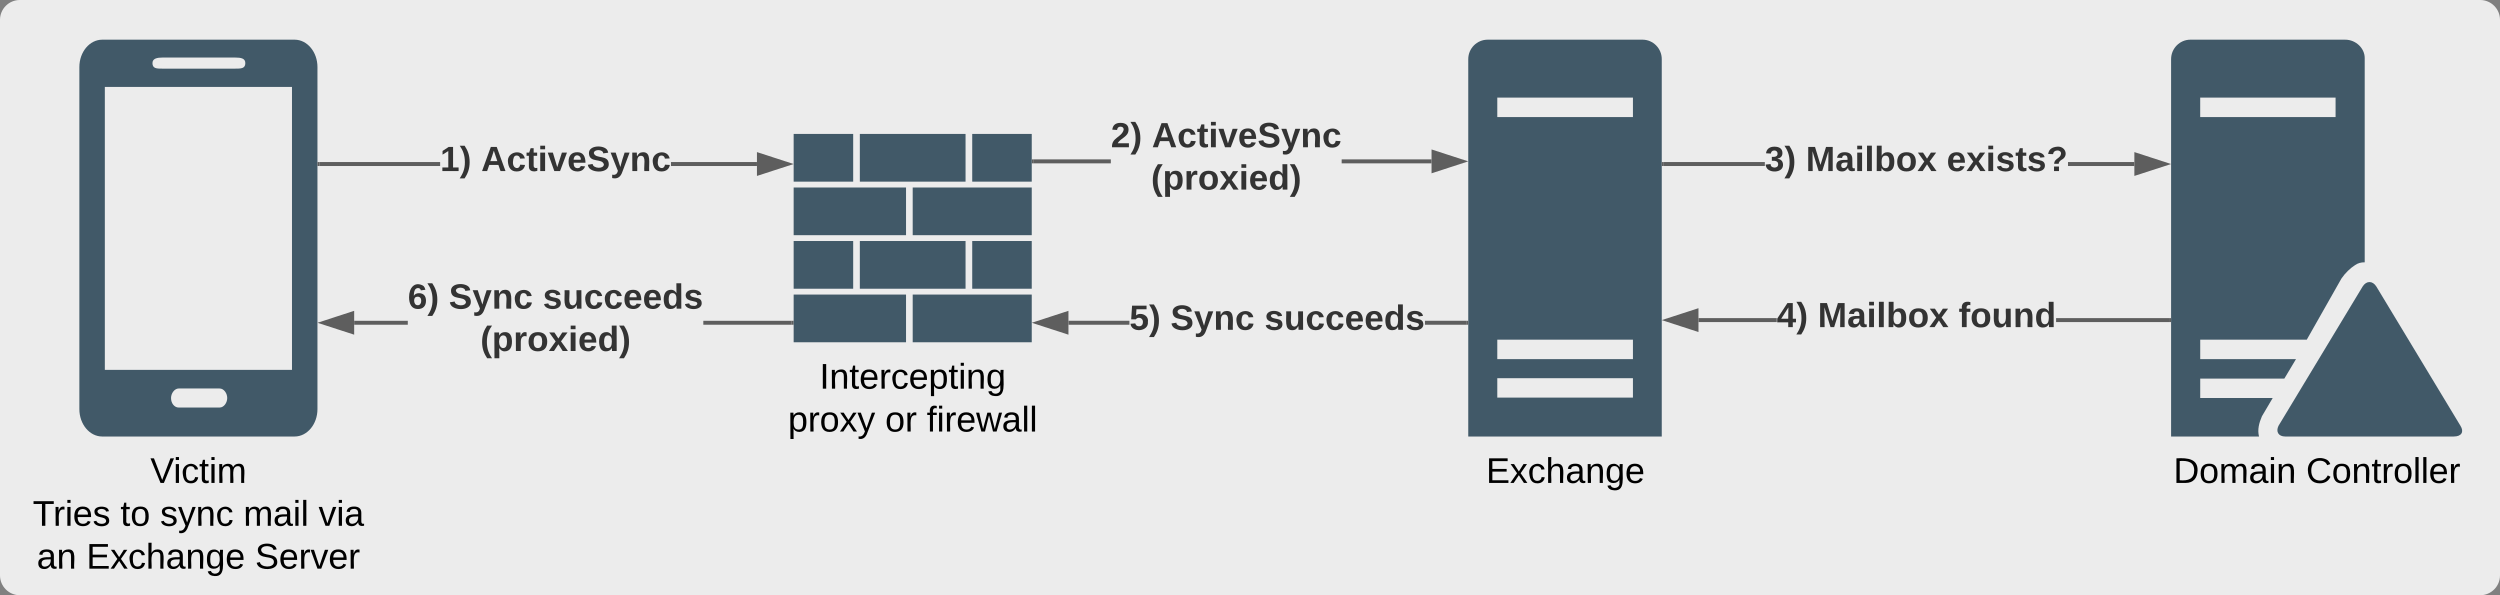 <svg xmlns="http://www.w3.org/2000/svg" xmlns:xlink="http://www.w3.org/1999/xlink" xmlns:lucid="lucid" viewBox="20.00 20.00 1260.00 300.00"><rect x="20.00" y="20.00" width="1260.00" height="300.00" fill="#808080" stroke="none"/><g transform="translate(-180 -560)" lucid:page-tab-id="OOipZoNNwhIf"><path d="M200 590c0-5.52 4.48-10 10-10h1240c5.52 0 10 4.48 10 10v280c0 5.52-4.48 10-10 10H210c-5.52 0-10-4.48-10-10z" stroke="#000" stroke-opacity="0" stroke-width="3" fill="#fff" opacity=".85"></path><path d="M1351.74 800c-3.37 0-4.84-2.4-3.37-5.4l42.4-70.2c1.9-3 5-3 6.9 0l42.4 70.2c1.9 3 .6 5.4-3.37 5.4h-84.96zM1381.97 600h-78.06c-5.27 0-9.68 4.4-9.68 9.8V800h44.32c-.88-3.4 0-6.8 1.46-10.2l5.43-9.2h-36.53v-9.8h42.4l5.87-9.8h-48.27v-9.8h53.7l17.46-30.8c1.9-2.8 4.4-5.2 6.9-6.8 1.47-1 2.93-1.4 4.84-1.4v-103c0-4.8-4.4-9.2-9.83-9.2zm-4.84 39h-68.23v-9.8h68.23v9.8z" stroke="#000" stroke-opacity="0" fill="#415968"></path><use xlink:href="#a" transform="matrix(1,0,0,1,1264.225,809) translate(31.2 14.4)"></use><use xlink:href="#b" transform="matrix(1,0,0,1,1264.225,809) translate(98.05 14.4)"></use><path d="M1027.87 600h-78.12c-5.36 0-9.75 4.4-9.75 9.8V800h97.53V609.8c0-5.4-4.4-9.8-9.66-9.8zM1023 780.4h-68.37v-9.8H1023v9.8zm0-19.4h-68.37v-9.8H1023v9.8zm0-122h-68.37v-9.8H1023v9.8z" stroke="#000" stroke-opacity="0" fill="#415968"></path><use xlink:href="#c" transform="matrix(1,0,0,1,910,809) translate(39 14.4)"></use><path d="M348.48 600h-96.96c-6.36 0-11.52 6.2-11.52 13.8v172.4c0 7.6 5.16 13.8 11.52 13.8h96.96c6.36 0 11.52-6.2 11.52-13.8V613.8c0-7.6-5.16-13.8-11.52-13.8zM282 609h36.36c3.12 0 5.28.4 5.28 2.8 0 2.8-2.16 2.8-5.28 2.8H282c-3 0-5.16 0-5.16-2.8 0-2.4 2.52-2.8 5.16-2.8zm28.68 176.4h-20.64c-2.04 0-3.84-2-3.84-4.8 0-2.4 1.8-4.8 3.84-4.8h20.64c2.16 0 3.84 2.4 3.84 4.8s-1.68 4.8-3.84 4.8zm36.48-19h-94.32V623.8h94.32v142.6z" stroke="#000" stroke-opacity="0" fill="#415968"></path><use xlink:href="#d" transform="matrix(1,0,0,1,210,809) translate(65.75 14.4)"></use><use xlink:href="#e" transform="matrix(1,0,0,1,210,809) translate(6.5 36)"></use><use xlink:href="#f" transform="matrix(1,0,0,1,210,809) translate(50.7 36)"></use><use xlink:href="#g" transform="matrix(1,0,0,1,210,809) translate(70.7 36)"></use><use xlink:href="#h" transform="matrix(1,0,0,1,210,809) translate(112.7 36)"></use><use xlink:href="#i" transform="matrix(1,0,0,1,210,809) translate(150.55 36)"></use><use xlink:href="#j" transform="matrix(1,0,0,1,210,809) translate(8.55 57.6)"></use><use xlink:href="#k" transform="matrix(1,0,0,1,210,809) translate(33.55 57.6)"></use><use xlink:href="#l" transform="matrix(1,0,0,1,210,809) translate(118.55 57.6)"></use><path d="M1089.48 663.67h-50.95v-2h50.95zm186.24 0h-33.45v-2h33.45z" fill="#5e5e5e"></path><path d="M1038.55 663.67h-1.02v-2h1.02zM1291 662.67l-14.28 4.63v-9.27z" fill="#5e5e5e"></path><path d="M1294.22 662.67l-18.5 6v-12.02zm-16.5 3.26l10.03-3.26-10.03-3.26z" fill="#5e5e5e"></path><use xlink:href="#m" transform="matrix(1,0,0,1,1089.48,652) translate(0 14.222)"></use><use xlink:href="#n" transform="matrix(1,0,0,1,1089.48,652) translate(20.691 14.222)"></use><use xlink:href="#o" transform="matrix(1,0,0,1,1089.48,652) translate(91.654 14.222)"></use><path d="M1095.48 742.33h-39.45v-2h39.45zm197.74 0h-56.95v-2h56.95z" fill="#5e5e5e"></path><path d="M1294.22 742.33h-1.02v-2h1.02zM1055.03 745.97l-14.27-4.64 14.27-4.63z" fill="#5e5e5e"></path><path d="M1056.03 747.35l-18.5-6.02 18.5-6zm-12.03-6.02l10.03 3.26v-6.53z" fill="#5e5e5e"></path><use xlink:href="#p" transform="matrix(1,0,0,1,1095.48,730.667) translate(0 14.222)"></use><use xlink:href="#n" transform="matrix(1,0,0,1,1095.48,730.667) translate(20.691 14.222)"></use><use xlink:href="#q" transform="matrix(1,0,0,1,1095.48,730.667) translate(91.654 14.222)"></use><path d="M421.83 663.67H361v-2h60.83zm159.67 0h-43.33v-2h43.33z" fill="#5e5e5e"></path><path d="M361.03 663.67H360v-2h1.03zM596.76 662.67l-14.26 4.63v-9.27z" fill="#5e5e5e"></path><path d="M600 662.67l-18.5 6v-12.02zm-16.5 3.26l10.03-3.26-10.03-3.26z" fill="#5e5e5e"></path><use xlink:href="#r" transform="matrix(1,0,0,1,421.827,652) translate(0 14.222)"></use><use xlink:href="#s" transform="matrix(1,0,0,1,421.827,652) translate(20.691 14.222)"></use><path d="M405.53 743.67H378.5v-2h27.03zm193.47 0h-44.53v-2H599z" fill="#5e5e5e"></path><path d="M600 743.67h-1.03v-2H600zM377.5 747.3l-14.26-4.63 14.26-4.64z" fill="#5e5e5e"></path><path d="M378.5 748.68l-18.5-6 18.5-6.03zm-12.03-6l10.03 3.25v-6.52z" fill="#5e5e5e"></path><use xlink:href="#t" transform="matrix(1,0,0,1,405.531,721.333) translate(0.005 14.222)"></use><use xlink:href="#u" transform="matrix(1,0,0,1,405.531,721.333) translate(20.696 14.222)"></use><use xlink:href="#v" transform="matrix(1,0,0,1,405.531,721.333) translate(68.054 14.222)"></use><use xlink:href="#w" transform="matrix(1,0,0,1,405.531,721.333) translate(36.573 35.556)"></use><path d="M759.86 662.33H721v-2h38.86zm161.64 0h-45.3v-2h45.3z" fill="#5e5e5e"></path><path d="M721.03 662.33H720v-2h1.03zM936.76 661.33l-14.26 4.64v-9.27z" fill="#5e5e5e"></path><path d="M940 661.33l-18.5 6.02v-12.03zm-16.5 3.26l10.03-3.27-10.03-3.26z" fill="#5e5e5e"></path><use xlink:href="#x" transform="matrix(1,0,0,1,759.859,640) translate(0.005 14.222)"></use><use xlink:href="#y" transform="matrix(1,0,0,1,759.859,640) translate(20.696 14.222)"></use><use xlink:href="#w" transform="matrix(1,0,0,1,759.859,640) translate(20.277 35.556)"></use><path d="M769.23 743.67H738.5v-2h30.73zm169.77 0h-20.83v-2H939z" fill="#5e5e5e"></path><path d="M940 743.67h-1.03v-2H940zM737.5 747.3l-14.26-4.63 14.26-4.64z" fill="#5e5e5e"></path><path d="M738.5 748.68l-18.5-6 18.5-6.03zm-12.03-6l10.03 3.25v-6.52z" fill="#5e5e5e"></path><g><use xlink:href="#z" transform="matrix(1,0,0,1,769.233,732) translate(0.005 14.222)"></use><use xlink:href="#u" transform="matrix(1,0,0,1,769.233,732) translate(20.696 14.222)"></use><use xlink:href="#A" transform="matrix(1,0,0,1,769.233,732) translate(68.054 14.222)"></use></g><path d="M600 647.5h30v24.05h-30V647.5zM633.36 647.5h53.28v24.05h-53.28V647.5zM690 647.5h30v24.05h-30V647.5zM600 674.5h56.64v24.03H600V674.5zM660 674.5h60v24.03h-60V674.5zM600 701.47h30v24.05h-30v-24.05zM633.36 701.47h53.28v24.05h-53.28v-24.05zM690 701.47h30v24.05h-30v-24.05zM600 728.46h56.64v24.04H600v-24.04zM660 728.46h60v24.04h-60v-24.04z" stroke="#000" stroke-opacity="0" fill="#415968"></path><g><use xlink:href="#B" transform="matrix(1,0,0,1,570,761.5) translate(43.05 14.4)"></use><use xlink:href="#C" transform="matrix(1,0,0,1,570,761.5) translate(27.175 36)"></use><use xlink:href="#D" transform="matrix(1,0,0,1,570,761.5) translate(76.125 36)"></use><use xlink:href="#E" transform="matrix(1,0,0,1,570,761.5) translate(97.075 36)"></use></g><defs><path d="M30-248c118-7 216 8 213 122C240-48 200 0 122 0H30v-248zM63-27c89 8 146-16 146-99s-60-101-146-95v194" id="F"></path><path d="M100-194c62-1 85 37 85 99 1 63-27 99-86 99S16-35 15-95c0-66 28-99 85-99zM99-20c44 1 53-31 53-75 0-43-8-75-51-75s-53 32-53 75 10 74 51 75" id="G"></path><path d="M210-169c-67 3-38 105-44 169h-31v-121c0-29-5-50-35-48C34-165 62-65 56 0H25l-1-190h30c1 10-1 24 2 32 10-44 99-50 107 0 11-21 27-35 58-36 85-2 47 119 55 194h-31v-121c0-29-5-49-35-48" id="H"></path><path d="M141-36C126-15 110 5 73 4 37 3 15-17 15-53c-1-64 63-63 125-63 3-35-9-54-41-54-24 1-41 7-42 31l-33-3c5-37 33-52 76-52 45 0 72 20 72 64v82c-1 20 7 32 28 27v20c-31 9-61-2-59-35zM48-53c0 20 12 33 32 33 41-3 63-29 60-74-43 2-92-5-92 41" id="I"></path><path d="M24-231v-30h32v30H24zM24 0v-190h32V0H24" id="J"></path><path d="M117-194c89-4 53 116 60 194h-32v-121c0-31-8-49-39-48C34-167 62-67 57 0H25l-1-190h30c1 10-1 24 2 32 11-22 29-35 61-36" id="K"></path><g id="a"><use transform="matrix(0.05,0,0,0.05,0,0)" xlink:href="#F"></use><use transform="matrix(0.05,0,0,0.05,12.95,0)" xlink:href="#G"></use><use transform="matrix(0.05,0,0,0.05,22.95,0)" xlink:href="#H"></use><use transform="matrix(0.05,0,0,0.05,37.9,0)" xlink:href="#I"></use><use transform="matrix(0.05,0,0,0.05,47.9,0)" xlink:href="#J"></use><use transform="matrix(0.05,0,0,0.05,51.85,0)" xlink:href="#K"></use></g><path d="M212-179c-10-28-35-45-73-45-59 0-87 40-87 99 0 60 29 101 89 101 43 0 62-24 78-52l27 14C228-24 195 4 139 4 59 4 22-46 18-125c-6-104 99-153 187-111 19 9 31 26 39 46" id="L"></path><path d="M59-47c-2 24 18 29 38 22v24C64 9 27 4 27-40v-127H5v-23h24l9-43h21v43h35v23H59v120" id="M"></path><path d="M114-163C36-179 61-72 57 0H25l-1-190h30c1 12-1 29 2 39 6-27 23-49 58-41v29" id="N"></path><path d="M24 0v-261h32V0H24" id="O"></path><path d="M100-194c63 0 86 42 84 106H49c0 40 14 67 53 68 26 1 43-12 49-29l28 8c-11 28-37 45-77 45C44 4 14-33 15-96c1-61 26-98 85-98zm52 81c6-60-76-77-97-28-3 7-6 17-6 28h103" id="P"></path><g id="b"><use transform="matrix(0.05,0,0,0.05,0,0)" xlink:href="#L"></use><use transform="matrix(0.05,0,0,0.05,12.95,0)" xlink:href="#G"></use><use transform="matrix(0.05,0,0,0.05,22.95,0)" xlink:href="#K"></use><use transform="matrix(0.05,0,0,0.05,32.95,0)" xlink:href="#M"></use><use transform="matrix(0.05,0,0,0.05,37.95,0)" xlink:href="#N"></use><use transform="matrix(0.05,0,0,0.05,43.9,0)" xlink:href="#G"></use><use transform="matrix(0.05,0,0,0.05,53.9,0)" xlink:href="#O"></use><use transform="matrix(0.05,0,0,0.05,57.85,0)" xlink:href="#O"></use><use transform="matrix(0.05,0,0,0.05,61.8,0)" xlink:href="#P"></use><use transform="matrix(0.05,0,0,0.05,71.8,0)" xlink:href="#N"></use></g><path d="M30 0v-248h187v28H63v79h144v27H63v87h162V0H30" id="Q"></path><path d="M141 0L90-78 38 0H4l68-98-65-92h35l48 74 47-74h35l-64 92 68 98h-35" id="R"></path><path d="M96-169c-40 0-48 33-48 73s9 75 48 75c24 0 41-14 43-38l32 2c-6 37-31 61-74 61-59 0-76-41-82-99-10-93 101-131 147-64 4 7 5 14 7 22l-32 3c-4-21-16-35-41-35" id="S"></path><path d="M106-169C34-169 62-67 57 0H25v-261h32l-1 103c12-21 28-36 61-36 89 0 53 116 60 194h-32v-121c2-32-8-49-39-48" id="T"></path><path d="M177-190C167-65 218 103 67 71c-23-6-38-20-44-43l32-5c15 47 100 32 89-28v-30C133-14 115 1 83 1 29 1 15-40 15-95c0-56 16-97 71-98 29-1 48 16 59 35 1-10 0-23 2-32h30zM94-22c36 0 50-32 50-73 0-42-14-75-50-75-39 0-46 34-46 75s6 73 46 73" id="U"></path><g id="c"><use transform="matrix(0.05,0,0,0.05,0,0)" xlink:href="#Q"></use><use transform="matrix(0.05,0,0,0.05,12,0)" xlink:href="#R"></use><use transform="matrix(0.05,0,0,0.05,21,0)" xlink:href="#S"></use><use transform="matrix(0.05,0,0,0.05,30,0)" xlink:href="#T"></use><use transform="matrix(0.05,0,0,0.05,40,0)" xlink:href="#I"></use><use transform="matrix(0.05,0,0,0.05,50,0)" xlink:href="#K"></use><use transform="matrix(0.05,0,0,0.05,60,0)" xlink:href="#U"></use><use transform="matrix(0.05,0,0,0.05,70,0)" xlink:href="#P"></use></g><path d="M137 0h-34L2-248h35l83 218 83-218h36" id="V"></path><g id="d"><use transform="matrix(0.05,0,0,0.05,0,0)" xlink:href="#V"></use><use transform="matrix(0.05,0,0,0.05,11.65,0)" xlink:href="#J"></use><use transform="matrix(0.05,0,0,0.05,15.6,0)" xlink:href="#S"></use><use transform="matrix(0.05,0,0,0.05,24.6,0)" xlink:href="#M"></use><use transform="matrix(0.05,0,0,0.05,29.6,0)" xlink:href="#J"></use><use transform="matrix(0.05,0,0,0.05,33.55,0)" xlink:href="#H"></use></g><path d="M127-220V0H93v-220H8v-28h204v28h-85" id="W"></path><path d="M135-143c-3-34-86-38-87 0 15 53 115 12 119 90S17 21 10-45l28-5c4 36 97 45 98 0-10-56-113-15-118-90-4-57 82-63 122-42 12 7 21 19 24 35" id="X"></path><g id="e"><use transform="matrix(0.05,0,0,0.05,0,0)" xlink:href="#W"></use><use transform="matrix(0.05,0,0,0.05,10.3,0)" xlink:href="#N"></use><use transform="matrix(0.05,0,0,0.05,16.25,0)" xlink:href="#J"></use><use transform="matrix(0.05,0,0,0.05,20.2,0)" xlink:href="#P"></use><use transform="matrix(0.05,0,0,0.05,30.2,0)" xlink:href="#X"></use></g><g id="f"><use transform="matrix(0.05,0,0,0.05,0,0)" xlink:href="#M"></use><use transform="matrix(0.05,0,0,0.05,5,0)" xlink:href="#G"></use></g><path d="M179-190L93 31C79 59 56 82 12 73V49c39 6 53-20 64-50L1-190h34L92-34l54-156h33" id="Y"></path><g id="g"><use transform="matrix(0.05,0,0,0.05,0,0)" xlink:href="#X"></use><use transform="matrix(0.05,0,0,0.05,9,0)" xlink:href="#Y"></use><use transform="matrix(0.05,0,0,0.05,18,0)" xlink:href="#K"></use><use transform="matrix(0.05,0,0,0.05,28,0)" xlink:href="#S"></use></g><g id="h"><use transform="matrix(0.05,0,0,0.05,0,0)" xlink:href="#H"></use><use transform="matrix(0.05,0,0,0.05,14.95,0)" xlink:href="#I"></use><use transform="matrix(0.05,0,0,0.05,24.95,0)" xlink:href="#J"></use><use transform="matrix(0.05,0,0,0.05,28.9,0)" xlink:href="#O"></use></g><path d="M108 0H70L1-190h34L89-25l56-165h34" id="Z"></path><g id="i"><use transform="matrix(0.05,0,0,0.05,0,0)" xlink:href="#Z"></use><use transform="matrix(0.05,0,0,0.05,9,0)" xlink:href="#J"></use><use transform="matrix(0.05,0,0,0.05,12.95,0)" xlink:href="#I"></use></g><g id="j"><use transform="matrix(0.05,0,0,0.05,0,0)" xlink:href="#I"></use><use transform="matrix(0.05,0,0,0.05,10,0)" xlink:href="#K"></use></g><g id="k"><use transform="matrix(0.05,0,0,0.05,0,0)" xlink:href="#Q"></use><use transform="matrix(0.05,0,0,0.05,12,0)" xlink:href="#R"></use><use transform="matrix(0.05,0,0,0.05,21,0)" xlink:href="#S"></use><use transform="matrix(0.05,0,0,0.05,30,0)" xlink:href="#T"></use><use transform="matrix(0.05,0,0,0.05,40,0)" xlink:href="#I"></use><use transform="matrix(0.05,0,0,0.05,50,0)" xlink:href="#K"></use><use transform="matrix(0.05,0,0,0.05,60,0)" xlink:href="#U"></use><use transform="matrix(0.05,0,0,0.05,70,0)" xlink:href="#P"></use></g><path d="M185-189c-5-48-123-54-124 2 14 75 158 14 163 119 3 78-121 87-175 55-17-10-28-26-33-46l33-7c5 56 141 63 141-1 0-78-155-14-162-118-5-82 145-84 179-34 5 7 8 16 11 25" id="aa"></path><g id="l"><use transform="matrix(0.05,0,0,0.05,0,0)" xlink:href="#aa"></use><use transform="matrix(0.05,0,0,0.05,12,0)" xlink:href="#P"></use><use transform="matrix(0.05,0,0,0.05,22,0)" xlink:href="#N"></use><use transform="matrix(0.05,0,0,0.05,27.95,0)" xlink:href="#Z"></use><use transform="matrix(0.05,0,0,0.05,36.95,0)" xlink:href="#P"></use><use transform="matrix(0.05,0,0,0.05,46.95,0)" xlink:href="#N"></use></g><path fill="#333" d="M128-127c34 4 56 21 59 58 7 91-148 94-172 28-4-9-6-17-7-26l51-5c1 24 16 35 40 36 23 0 39-12 38-36-1-31-31-36-65-34v-40c32 2 59-3 59-33 0-20-13-33-34-33s-33 13-35 32l-50-3c6-44 37-68 86-68 50 0 83 20 83 66 0 35-22 52-53 58" id="ab"></path><path fill="#333" d="M102-93c0 74-22 123-52 168H0C30 29 54-18 53-93c0-74-22-123-53-168h50c30 45 52 94 52 168" id="ac"></path><g id="m"><use transform="matrix(0.049,0,0,0.049,0,0)" xlink:href="#ab"></use><use transform="matrix(0.049,0,0,0.049,9.877,0)" xlink:href="#ac"></use></g><path fill="#333" d="M230 0l2-204L168 0h-37L68-204 70 0H24v-248h70l56 185 57-185h69V0h-46" id="ad"></path><path fill="#333" d="M133-34C117-15 103 5 69 4 32 3 11-16 11-54c-1-60 55-63 116-61 1-26-3-47-28-47-18 1-26 9-28 27l-52-2c7-38 36-58 82-57s74 22 75 68l1 82c-1 14 12 18 25 15v27c-30 8-71 5-69-32zm-48 3c29 0 43-24 42-57-32 0-66-3-65 30 0 17 8 27 23 27" id="ae"></path><path fill="#333" d="M25-224v-37h50v37H25zM25 0v-190h50V0H25" id="af"></path><path fill="#333" d="M25 0v-261h50V0H25" id="ag"></path><path fill="#333" d="M135-194c52 0 70 43 70 98 0 56-19 99-73 100-30 1-46-15-58-35L72 0H24l1-261h50v104c11-23 29-37 60-37zM114-30c31 0 40-27 40-66 0-37-7-63-39-63s-41 28-41 65c0 36 8 64 40 64" id="ah"></path><path fill="#333" d="M110-194c64 0 96 36 96 99 0 64-35 99-97 99-61 0-95-36-95-99 0-62 34-99 96-99zm-1 164c35 0 45-28 45-65 0-40-10-65-43-65-34 0-45 26-45 65 0 36 10 65 43 65" id="ai"></path><path fill="#333" d="M144 0l-44-69L55 0H2l70-98-66-92h53l41 62 40-62h54l-67 91 71 99h-54" id="aj"></path><g id="n"><use transform="matrix(0.049,0,0,0.049,0,0)" xlink:href="#ad"></use><use transform="matrix(0.049,0,0,0.049,14.765,0)" xlink:href="#ae"></use><use transform="matrix(0.049,0,0,0.049,24.642,0)" xlink:href="#af"></use><use transform="matrix(0.049,0,0,0.049,29.58,0)" xlink:href="#ag"></use><use transform="matrix(0.049,0,0,0.049,34.519,0)" xlink:href="#ah"></use><use transform="matrix(0.049,0,0,0.049,45.333,0)" xlink:href="#ai"></use><use transform="matrix(0.049,0,0,0.049,56.148,0)" xlink:href="#aj"></use></g><path fill="#333" d="M185-48c-13 30-37 53-82 52C43 2 14-33 14-96s30-98 90-98c62 0 83 45 84 108H66c0 31 8 55 39 56 18 0 30-7 34-22zm-45-69c5-46-57-63-70-21-2 6-4 13-4 21h74" id="ak"></path><path fill="#333" d="M137-138c1-29-70-34-71-4 15 46 118 7 119 86 1 83-164 76-172 9l43-7c4 19 20 25 44 25 33 8 57-30 24-41C81-84 22-81 20-136c-2-80 154-74 161-7" id="al"></path><path fill="#333" d="M115-3C79 11 28 4 28-45v-112H4v-33h27l15-45h31v45h36v33H77v99c-1 23 16 31 38 25v30" id="am"></path><path fill="#333" d="M110-251c83-7 118 89 53 130-17 10-36 21-38 46H78c2-56 65-53 71-103 2-21-15-35-38-34-25 1-41 14-44 38l-50-2c6-48 39-70 93-75zM77 0v-47h51V0H77" id="an"></path><g id="o"><use transform="matrix(0.049,0,0,0.049,0,0)" xlink:href="#ak"></use><use transform="matrix(0.049,0,0,0.049,9.877,0)" xlink:href="#aj"></use><use transform="matrix(0.049,0,0,0.049,19.753,0)" xlink:href="#af"></use><use transform="matrix(0.049,0,0,0.049,24.691,0)" xlink:href="#al"></use><use transform="matrix(0.049,0,0,0.049,34.568,0)" xlink:href="#am"></use><use transform="matrix(0.049,0,0,0.049,40.444,0)" xlink:href="#al"></use><use transform="matrix(0.049,0,0,0.049,50.321,0)" xlink:href="#an"></use></g><path fill="#333" d="M165-50V0h-47v-50H5v-38l105-160h55v161h33v37h-33zm-47-37l2-116L46-87h72" id="ao"></path><g id="p"><use transform="matrix(0.049,0,0,0.049,0,0)" xlink:href="#ao"></use><use transform="matrix(0.049,0,0,0.049,9.877,0)" xlink:href="#ac"></use></g><path fill="#333" d="M121-226c-27-7-43 5-38 36h38v33H83V0H34v-157H6v-33h28c-9-59 32-81 87-68v32" id="ap"></path><path fill="#333" d="M85 4C-2 5 27-109 22-190h50c7 57-23 150 33 157 60-5 35-97 40-157h50l1 190h-47c-2-12 1-28-3-38-12 25-28 42-61 42" id="aq"></path><path fill="#333" d="M135-194c87-1 58 113 63 194h-50c-7-57 23-157-34-157-59 0-34 97-39 157H25l-1-190h47c2 12-1 28 3 38 12-26 28-41 61-42" id="ar"></path><path fill="#333" d="M88-194c31-1 46 15 58 34l-1-101h50l1 261h-48c-2-10 0-23-3-31C134-8 116 4 84 4 32 4 16-41 15-95c0-56 19-97 73-99zm17 164c33 0 40-30 41-66 1-37-9-64-41-64s-38 30-39 65c0 43 13 65 39 65" id="as"></path><g id="q"><use transform="matrix(0.049,0,0,0.049,0,0)" xlink:href="#ap"></use><use transform="matrix(0.049,0,0,0.049,5.877,0)" xlink:href="#ai"></use><use transform="matrix(0.049,0,0,0.049,16.691,0)" xlink:href="#aq"></use><use transform="matrix(0.049,0,0,0.049,27.506,0)" xlink:href="#ar"></use><use transform="matrix(0.049,0,0,0.049,38.321,0)" xlink:href="#as"></use></g><path fill="#333" d="M23 0v-37h61v-169l-59 37v-38l62-41h46v211h57V0H23" id="at"></path><g id="r"><use transform="matrix(0.049,0,0,0.049,0,0)" xlink:href="#at"></use><use transform="matrix(0.049,0,0,0.049,9.877,0)" xlink:href="#ac"></use></g><path fill="#333" d="M199 0l-22-63H83L61 0H9l90-248h61L250 0h-51zm-33-102l-36-108c-10 38-24 72-36 108h72" id="au"></path><path fill="#333" d="M190-63c-7 42-38 67-86 67-59 0-84-38-90-98-12-110 154-137 174-36l-49 2c-2-19-15-32-35-32-30 0-35 28-38 64-6 74 65 87 74 30" id="av"></path><path fill="#333" d="M128 0H69L1-190h53L99-40l48-150h52" id="aw"></path><path fill="#333" d="M169-182c-1-43-94-46-97-3 18 66 151 10 154 114 3 95-165 93-204 36-6-8-10-19-12-30l50-8c3 46 112 56 116 5-17-69-150-10-154-114-4-87 153-88 188-35 5 8 8 18 10 28" id="ax"></path><path fill="#333" d="M123 10C108 53 80 86 19 72V37c35 8 53-11 59-39L3-190h52l48 148c12-52 28-100 44-148h51" id="ay"></path><g id="s"><use transform="matrix(0.049,0,0,0.049,0,0)" xlink:href="#au"></use><use transform="matrix(0.049,0,0,0.049,12.79,0)" xlink:href="#av"></use><use transform="matrix(0.049,0,0,0.049,22.667,0)" xlink:href="#am"></use><use transform="matrix(0.049,0,0,0.049,28.543,0)" xlink:href="#af"></use><use transform="matrix(0.049,0,0,0.049,33.481,0)" xlink:href="#aw"></use><use transform="matrix(0.049,0,0,0.049,43.358,0)" xlink:href="#ak"></use><use transform="matrix(0.049,0,0,0.049,53.235,0)" xlink:href="#ax"></use><use transform="matrix(0.049,0,0,0.049,65.086,0)" xlink:href="#ay"></use><use transform="matrix(0.049,0,0,0.049,74.963,0)" xlink:href="#ar"></use><use transform="matrix(0.049,0,0,0.049,85.778,0)" xlink:href="#av"></use></g><path fill="#333" d="M115-159c48 0 72 30 72 78 0 54-30 85-83 85-64 0-91-50-91-122 0-98 58-163 141-120 15 8 21 24 27 44l-47 6c-5-31-48-31-61-4-7 14-11 33-11 60 9-17 28-27 53-27zM102-35c24 0 36-20 36-45s-11-43-37-43c-23 0-36 14-36 38 0 27 11 50 37 50" id="az"></path><g id="t"><use transform="matrix(0.049,0,0,0.049,0,0)" xlink:href="#az"></use><use transform="matrix(0.049,0,0,0.049,9.877,0)" xlink:href="#ac"></use></g><g id="u"><use transform="matrix(0.049,0,0,0.049,0,0)" xlink:href="#ax"></use><use transform="matrix(0.049,0,0,0.049,11.852,0)" xlink:href="#ay"></use><use transform="matrix(0.049,0,0,0.049,21.728,0)" xlink:href="#ar"></use><use transform="matrix(0.049,0,0,0.049,32.543,0)" xlink:href="#av"></use></g><g id="v"><use transform="matrix(0.049,0,0,0.049,0,0)" xlink:href="#al"></use><use transform="matrix(0.049,0,0,0.049,9.877,0)" xlink:href="#aq"></use><use transform="matrix(0.049,0,0,0.049,20.691,0)" xlink:href="#av"></use><use transform="matrix(0.049,0,0,0.049,30.568,0)" xlink:href="#av"></use><use transform="matrix(0.049,0,0,0.049,40.444,0)" xlink:href="#ak"></use><use transform="matrix(0.049,0,0,0.049,50.321,0)" xlink:href="#ak"></use><use transform="matrix(0.049,0,0,0.049,60.198,0)" xlink:href="#as"></use><use transform="matrix(0.049,0,0,0.049,71.012,0)" xlink:href="#al"></use></g><path fill="#333" d="M67-93c0 74 22 123 53 168H70C40 30 18-18 18-93s22-123 52-168h50c-32 44-53 94-53 168" id="aA"></path><path fill="#333" d="M135-194c53 0 70 44 70 98 0 56-19 98-73 100-31 1-45-17-59-34 3 33 2 69 2 105H25l-1-265h48c2 10 0 23 3 31 11-24 29-35 60-35zM114-30c33 0 39-31 40-66 0-38-9-64-40-64-56 0-55 130 0 130" id="aB"></path><path fill="#333" d="M135-150c-39-12-60 13-60 57V0H25l-1-190h47c2 13-1 29 3 40 6-28 27-53 61-41v41" id="aC"></path><g id="w"><use transform="matrix(0.049,0,0,0.049,0,0)" xlink:href="#aA"></use><use transform="matrix(0.049,0,0,0.049,5.877,0)" xlink:href="#aB"></use><use transform="matrix(0.049,0,0,0.049,16.691,0)" xlink:href="#aC"></use><use transform="matrix(0.049,0,0,0.049,23.605,0)" xlink:href="#ai"></use><use transform="matrix(0.049,0,0,0.049,34.42,0)" xlink:href="#aj"></use><use transform="matrix(0.049,0,0,0.049,44.296,0)" xlink:href="#af"></use><use transform="matrix(0.049,0,0,0.049,49.235,0)" xlink:href="#ak"></use><use transform="matrix(0.049,0,0,0.049,59.111,0)" xlink:href="#as"></use><use transform="matrix(0.049,0,0,0.049,69.926,0)" xlink:href="#ac"></use></g><path fill="#333" d="M182-182c0 78-84 86-111 141h115V0H12c-6-101 99-100 120-180 1-22-12-31-33-32-23 0-32 14-35 34l-49-3c5-45 32-70 84-70 51 0 83 22 83 69" id="aD"></path><g id="x"><use transform="matrix(0.049,0,0,0.049,0,0)" xlink:href="#aD"></use><use transform="matrix(0.049,0,0,0.049,9.877,0)" xlink:href="#ac"></use></g><g id="y"><use transform="matrix(0.049,0,0,0.049,0,0)" xlink:href="#au"></use><use transform="matrix(0.049,0,0,0.049,12.79,0)" xlink:href="#av"></use><use transform="matrix(0.049,0,0,0.049,22.667,0)" xlink:href="#am"></use><use transform="matrix(0.049,0,0,0.049,28.543,0)" xlink:href="#af"></use><use transform="matrix(0.049,0,0,0.049,33.481,0)" xlink:href="#aw"></use><use transform="matrix(0.049,0,0,0.049,43.358,0)" xlink:href="#ak"></use><use transform="matrix(0.049,0,0,0.049,53.235,0)" xlink:href="#ax"></use><use transform="matrix(0.049,0,0,0.049,65.086,0)" xlink:href="#ay"></use><use transform="matrix(0.049,0,0,0.049,74.963,0)" xlink:href="#ar"></use><use transform="matrix(0.049,0,0,0.049,85.778,0)" xlink:href="#av"></use></g><path fill="#333" d="M139-81c0-46-55-55-73-27H18l9-140h149v37H72l-4 63c44-38 133-4 122 66C201 21 21 35 11-62l49-4c5 18 15 30 39 30 26 0 40-18 40-45" id="aE"></path><g id="z"><use transform="matrix(0.049,0,0,0.049,0,0)" xlink:href="#aE"></use><use transform="matrix(0.049,0,0,0.049,9.877,0)" xlink:href="#ac"></use></g><g id="A"><use transform="matrix(0.049,0,0,0.049,0,0)" xlink:href="#al"></use><use transform="matrix(0.049,0,0,0.049,9.877,0)" xlink:href="#aq"></use><use transform="matrix(0.049,0,0,0.049,20.691,0)" xlink:href="#av"></use><use transform="matrix(0.049,0,0,0.049,30.568,0)" xlink:href="#av"></use><use transform="matrix(0.049,0,0,0.049,40.444,0)" xlink:href="#ak"></use><use transform="matrix(0.049,0,0,0.049,50.321,0)" xlink:href="#ak"></use><use transform="matrix(0.049,0,0,0.049,60.198,0)" xlink:href="#as"></use><use transform="matrix(0.049,0,0,0.049,71.012,0)" xlink:href="#al"></use></g><path d="M33 0v-248h34V0H33" id="aF"></path><path d="M115-194c55 1 70 41 70 98S169 2 115 4C84 4 66-9 55-30l1 105H24l-1-265h31l2 30c10-21 28-34 59-34zm-8 174c40 0 45-34 45-75s-6-73-45-74c-42 0-51 32-51 76 0 43 10 73 51 73" id="aG"></path><g id="B"><use transform="matrix(0.05,0,0,0.05,0,0)" xlink:href="#aF"></use><use transform="matrix(0.05,0,0,0.05,5,0)" xlink:href="#K"></use><use transform="matrix(0.05,0,0,0.05,15,0)" xlink:href="#M"></use><use transform="matrix(0.05,0,0,0.05,20,0)" xlink:href="#P"></use><use transform="matrix(0.05,0,0,0.05,30,0)" xlink:href="#N"></use><use transform="matrix(0.05,0,0,0.05,35.95,0)" xlink:href="#S"></use><use transform="matrix(0.05,0,0,0.05,44.95,0)" xlink:href="#P"></use><use transform="matrix(0.05,0,0,0.05,54.95,0)" xlink:href="#aG"></use><use transform="matrix(0.05,0,0,0.05,64.95,0)" xlink:href="#M"></use><use transform="matrix(0.05,0,0,0.05,69.95,0)" xlink:href="#J"></use><use transform="matrix(0.05,0,0,0.05,73.9,0)" xlink:href="#K"></use><use transform="matrix(0.05,0,0,0.05,83.9,0)" xlink:href="#U"></use></g><g id="C"><use transform="matrix(0.05,0,0,0.05,0,0)" xlink:href="#aG"></use><use transform="matrix(0.05,0,0,0.05,10,0)" xlink:href="#N"></use><use transform="matrix(0.05,0,0,0.05,15.95,0)" xlink:href="#G"></use><use transform="matrix(0.05,0,0,0.05,25.95,0)" xlink:href="#R"></use><use transform="matrix(0.05,0,0,0.05,34.95,0)" xlink:href="#Y"></use></g><g id="D"><use transform="matrix(0.05,0,0,0.05,0,0)" xlink:href="#G"></use><use transform="matrix(0.05,0,0,0.05,10,0)" xlink:href="#N"></use></g><path d="M101-234c-31-9-42 10-38 44h38v23H63V0H32v-167H5v-23h27c-7-52 17-82 69-68v24" id="aH"></path><path d="M206 0h-36l-40-164L89 0H53L-1-190h32L70-26l43-164h34l41 164 42-164h31" id="aI"></path><g id="E"><use transform="matrix(0.05,0,0,0.05,0,0)" xlink:href="#aH"></use><use transform="matrix(0.05,0,0,0.05,5,0)" xlink:href="#J"></use><use transform="matrix(0.05,0,0,0.05,8.95,0)" xlink:href="#N"></use><use transform="matrix(0.05,0,0,0.05,14.9,0)" xlink:href="#P"></use><use transform="matrix(0.05,0,0,0.05,24.9,0)" xlink:href="#aI"></use><use transform="matrix(0.05,0,0,0.05,37.85,0)" xlink:href="#I"></use><use transform="matrix(0.05,0,0,0.05,47.85,0)" xlink:href="#O"></use><use transform="matrix(0.05,0,0,0.05,51.8,0)" xlink:href="#O"></use></g></defs></g></svg>